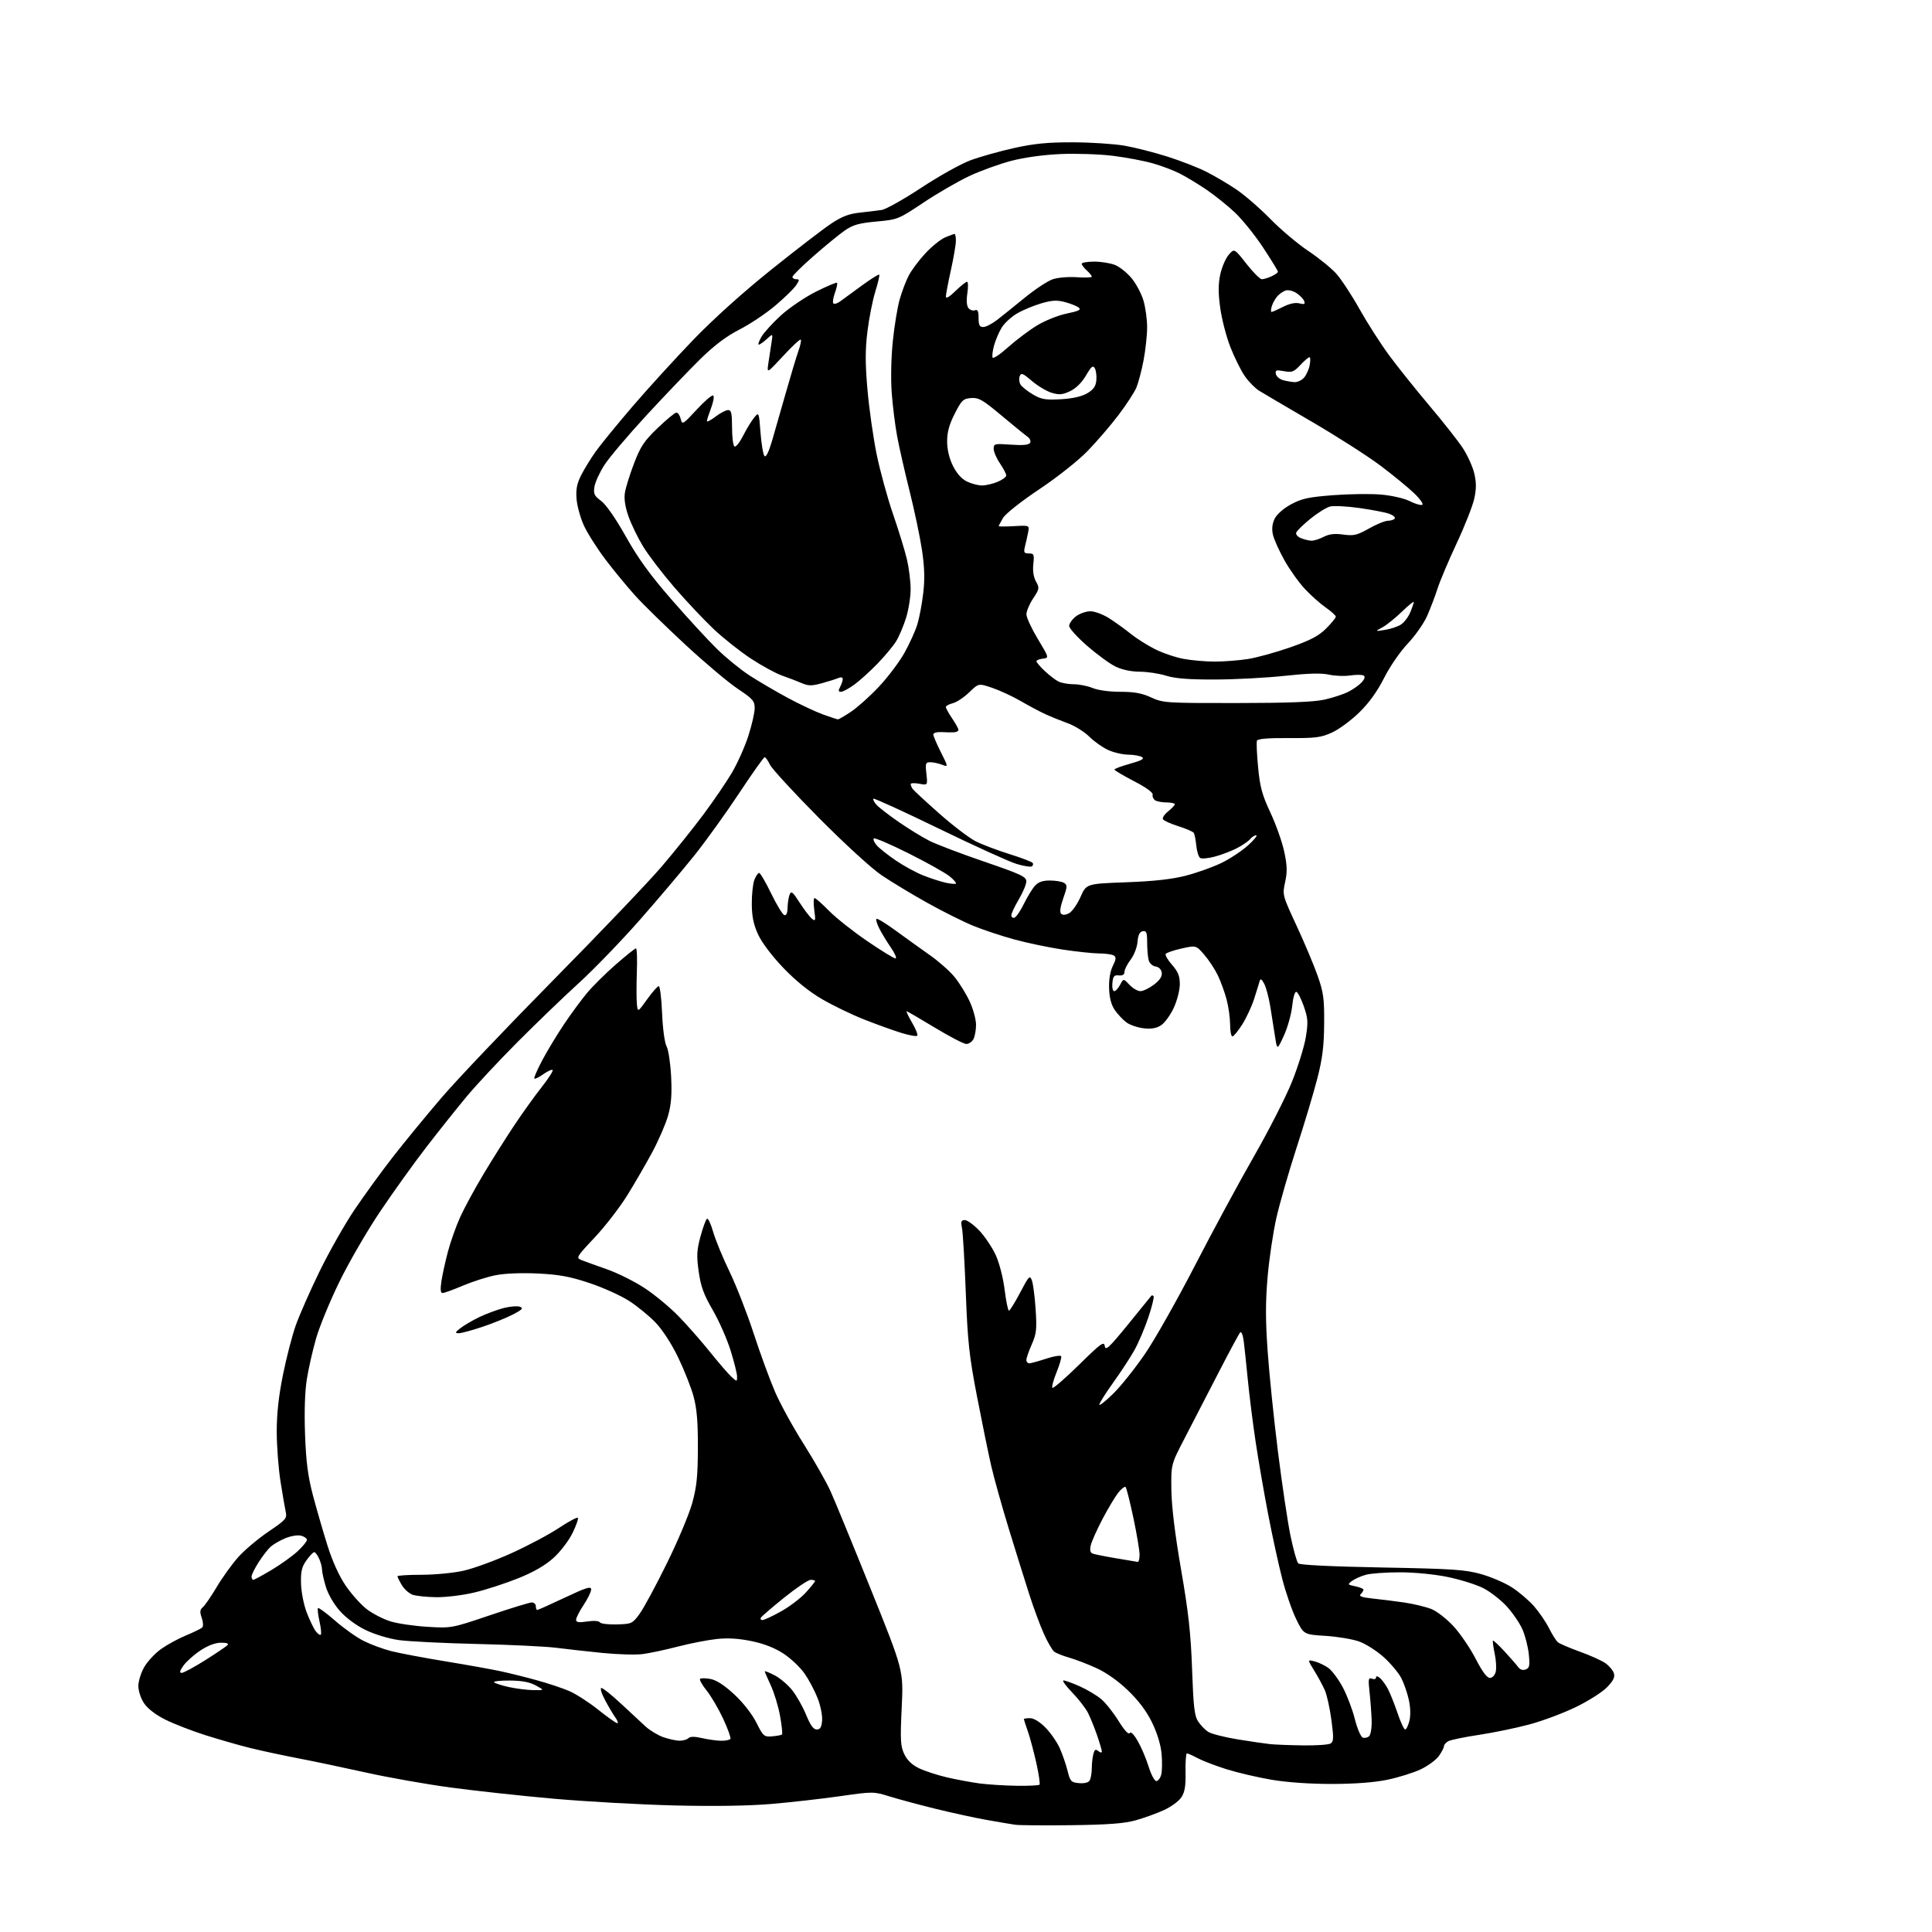 <?xml version="1.0" encoding="UTF-8" standalone="no"?>
<svg 
  version="1.1" 
  xmlns="http://www.w3.org/2000/svg" 
  xmlns:xlink="http://www.w3.org/1999/xlink" 
  xmlns:svg="http://www.w3.org/2000/svg"
  xmlns:rdf="http://www.w3.org/1999/02/22-rdf-syntax-ns#"
  xmlns:cc="http://creativecommons.org/ns#"
  xmlns:dc="http://purl.org/dc/elements/1.1/"
  viewBox="0 0 768 768"
  width="768"
  height="768"
>
<style>svg {background-color: white; }</style>"
<path stroke="none" fill="black" fill-rule="evenodd" d="M426.00,725.54C415.27,725.68 405.15,725.60 403.50,725.36C401.85,725.12 396.68,724.24 392.00,723.41C387.32,722.57 378.28,720.60 371.90,719.03C365.52,717.46 357.35,715.26 353.74,714.15C347.22,712.13 347.11,712.13 333.88,714.02C326.57,715.06 314.30,716.45 306.63,717.10C297.70,717.86 283.81,718.08 268.08,717.69C254.56,717.36 232.93,716.15 220.00,715.01C207.07,713.86 188.62,711.85 179.00,710.55C169.38,709.25 154.30,706.58 145.50,704.62C136.70,702.66 124.55,700.11 118.50,698.95C112.45,697.79 103.90,695.95 99.50,694.87C95.10,693.78 87.08,691.48 81.68,689.77C76.27,688.05 69.09,685.26 65.71,683.57C61.92,681.68 58.69,679.20 57.28,677.10C55.98,675.17 55.00,672.19 55.00,670.19C55.00,668.26 56.08,664.83 57.40,662.58C58.72,660.32 61.76,657.10 64.15,655.42C66.54,653.74 70.97,651.33 74.00,650.08C77.03,648.82 79.89,647.42 80.37,646.97C80.87,646.51 80.80,644.85 80.20,643.14C79.37,640.75 79.45,639.87 80.63,638.89C81.44,638.22 83.95,634.56 86.20,630.78C88.45,626.99 92.33,621.63 94.81,618.86C97.30,616.10 102.68,611.58 106.76,608.82C113.50,604.28 114.14,603.56 113.61,601.15C113.29,599.69 112.35,594.23 111.52,589.00C110.69,583.77 110.01,574.83 110.01,569.13C110.00,562.01 110.78,554.89 112.49,546.47C113.85,539.72 116.14,530.89 117.57,526.85C119.00,522.81 123.23,513.20 126.98,505.50C130.73,497.80 136.97,486.77 140.85,481.00C144.74,475.23 151.65,465.71 156.22,459.85C160.78,453.99 169.46,443.42 175.51,436.36C181.55,429.29 201.60,408.21 220.05,389.50C238.50,370.80 257.80,350.58 262.94,344.57C268.08,338.55 275.59,329.19 279.63,323.76C283.67,318.33 288.76,310.88 290.93,307.19C293.11,303.51 296.04,296.96 297.45,292.62C298.85,288.29 300.00,283.29 300.00,281.52C300.00,278.65 299.26,277.80 293.25,273.80C289.54,271.32 280.19,263.46 272.49,256.32C264.78,249.18 255.85,240.45 252.64,236.92C249.44,233.39 244.08,226.90 240.75,222.50C237.41,218.10 233.55,212.03 232.15,209.00C230.76,205.97 229.43,201.22 229.20,198.42C228.88,194.56 229.31,192.29 231.01,188.92C232.24,186.49 234.84,182.25 236.79,179.50C238.75,176.75 245.36,168.65 251.50,161.50C257.64,154.35 268.47,142.47 275.58,135.09C283.59,126.79 295.34,116.21 306.50,107.26C316.40,99.33 327.09,91.11 330.26,88.99C334.64,86.06 337.39,85.00 341.76,84.53C344.92,84.19 348.86,83.71 350.51,83.46C352.17,83.20 359.23,79.24 366.21,74.64C373.18,70.04 381.99,65.12 385.78,63.72C389.58,62.31 397.36,60.12 403.09,58.85C411.11,57.07 416.49,56.55 426.50,56.57C433.65,56.59 442.88,57.20 447.00,57.91C451.12,58.63 458.77,60.57 464.00,62.23C469.23,63.88 476.20,66.60 479.50,68.26C482.80,69.92 488.20,73.10 491.50,75.34C494.80,77.57 500.88,82.84 505.00,87.06C509.12,91.27 515.89,96.97 520.02,99.73C524.16,102.49 529.16,106.54 531.13,108.72C533.10,110.90 537.27,117.24 540.39,122.80C543.51,128.36 548.81,136.64 552.18,141.21C555.54,145.77 562.74,154.77 568.18,161.22C573.62,167.66 579.60,175.25 581.47,178.09C583.33,180.92 585.38,185.42 586.02,188.08C586.89,191.70 586.90,194.25 586.06,198.15C585.44,201.03 582.30,209.04 579.06,215.94C575.83,222.85 572.40,230.97 571.44,233.98C570.47,236.99 568.61,241.88 567.31,244.84C566.00,247.80 562.52,252.76 559.58,255.86C556.55,259.06 552.49,264.96 550.20,269.50C547.50,274.85 544.23,279.39 540.33,283.21C537.12,286.34 532.25,289.94 529.50,291.19C525.12,293.19 522.97,293.46 512.30,293.39C503.99,293.34 499.95,293.68 499.65,294.46C499.41,295.09 499.62,299.86 500.12,305.05C500.86,312.86 501.71,315.98 505.01,323.03C507.21,327.72 509.68,334.69 510.50,338.53C511.68,344.07 511.75,346.55 510.86,350.63C509.74,355.72 509.78,355.86 515.40,367.97C518.52,374.68 522.28,383.62 523.77,387.84C526.12,394.54 526.45,396.94 526.37,407.00C526.30,415.92 525.69,420.79 523.66,428.70C522.22,434.31 518.52,446.69 515.42,456.20C512.33,465.72 508.73,478.23 507.41,484.00C506.10,489.77 504.51,500.40 503.89,507.62C503.03,517.47 503.04,524.82 503.91,537.12C504.54,546.13 506.38,564.08 508.00,577.00C509.61,589.92 511.86,604.99 512.99,610.47C514.12,615.96 515.51,620.91 516.07,621.47C516.70,622.11 529.42,622.73 549.30,623.10C577.47,623.62 582.40,623.95 588.72,625.72C592.70,626.84 598.22,629.21 600.99,630.99C603.76,632.77 607.71,636.14 609.77,638.47C611.82,640.81 614.52,644.76 615.77,647.25C617.01,649.74 618.60,652.25 619.30,652.83C620.00,653.41 623.93,655.09 628.03,656.57C632.14,658.04 636.71,660.11 638.19,661.15C639.67,662.20 641.18,663.99 641.54,665.13C642.03,666.66 641.32,668.11 638.85,670.68C637.01,672.60 631.45,676.14 626.50,678.55C621.55,680.96 613.23,684.08 608.00,685.48C602.77,686.89 593.77,688.75 588.00,689.62C582.23,690.49 576.71,691.62 575.75,692.14C574.79,692.65 574.00,693.55 574.00,694.13C574.00,694.71 573.09,696.47 571.98,698.03C570.86,699.60 567.60,701.99 564.73,703.35C561.85,704.71 555.90,706.56 551.50,707.48C546.31,708.55 538.57,709.14 529.48,709.15C520.82,709.16 511.64,708.52 505.48,707.48C499.99,706.55 491.92,704.66 487.54,703.29C483.17,701.91 478.00,699.93 476.06,698.89C474.12,697.85 472.21,697.00 471.83,697.00C471.45,697.00 471.19,700.31 471.27,704.36C471.38,709.93 470.98,712.39 469.62,714.45C468.64,715.96 465.51,718.25 462.67,719.55C459.82,720.84 454.80,722.67 451.50,723.59C447.00,724.86 440.62,725.35 426.00,725.54zM404.08,709.87C408.80,709.94 412.91,709.75 413.21,709.45C413.52,709.15 412.94,705.21 411.93,700.70C410.92,696.19 409.40,690.53 408.55,688.12C407.70,685.72 407.00,683.58 407.00,683.37C407.00,683.17 408.10,683.00 409.45,683.00C410.96,683.00 413.32,684.44 415.59,686.75C417.62,688.81 420.17,692.48 421.26,694.91C422.34,697.33 423.74,701.38 424.37,703.91C425.41,708.13 425.77,708.53 428.90,708.82C430.94,709.02 432.62,708.62 433.13,707.82C433.59,707.10 433.98,704.92 434.00,703.00C434.01,701.08 434.30,698.48 434.64,697.23C435.12,695.43 435.53,695.20 436.62,696.10C437.39,696.74 438.00,696.81 438.00,696.28C438.00,695.75 437.15,692.84 436.11,689.82C435.07,686.80 433.45,682.79 432.50,680.91C431.56,679.04 428.71,675.36 426.18,672.75C423.65,670.14 422.11,668.00 422.76,668.00C423.41,668.00 426.32,669.05 429.22,670.34C432.12,671.63 435.96,673.92 437.74,675.42C439.52,676.92 442.63,680.84 444.65,684.12C446.93,687.80 448.61,689.63 449.05,688.92C449.50,688.19 450.71,689.39 452.29,692.13C453.68,694.53 455.61,699.09 456.59,702.25C457.57,705.41 458.95,708.00 459.66,708.00C460.38,708.00 461.25,706.83 461.61,705.41C461.97,703.99 462.03,700.26 461.74,697.12C461.42,693.58 459.99,688.89 457.96,684.72C455.77,680.23 452.62,676.03 448.39,671.97C444.47,668.20 439.70,664.83 435.79,663.07C432.33,661.50 427.48,659.64 425.00,658.93C422.52,658.23 419.86,657.17 419.08,656.57C418.30,655.98 416.45,652.80 414.97,649.50C413.48,646.20 410.90,639.23 409.22,634.00C407.54,628.77 403.89,617.08 401.10,608.00C398.32,598.92 395.14,587.56 394.03,582.74C392.92,577.92 390.39,565.54 388.40,555.24C385.27,539.02 384.67,533.47 383.92,514.00C383.45,501.62 382.77,490.04 382.42,488.25C381.88,485.57 382.08,485.00 383.54,485.00C384.51,485.00 387.10,486.89 389.30,489.19C391.49,491.50 394.42,495.87 395.81,498.90C397.26,502.07 398.77,507.93 399.36,512.71C399.93,517.27 400.70,521.00 401.07,521.00C401.45,521.00 403.45,517.76 405.53,513.81C409.02,507.17 409.38,506.80 410.20,509.00C410.68,510.31 411.35,515.48 411.68,520.49C412.20,528.42 412.00,530.21 410.14,534.42C408.96,537.08 408.00,539.87 408.00,540.63C408.00,541.38 408.56,541.97 409.25,541.93C409.94,541.90 412.98,541.05 416.00,540.06C419.02,539.06 421.66,538.66 421.85,539.17C422.04,539.68 421.19,542.56 419.97,545.58C418.74,548.60 418.02,551.35 418.35,551.69C418.69,552.03 423.44,547.91 428.90,542.55C437.69,533.91 438.87,533.06 439.17,535.11C439.45,537.07 440.89,535.72 448.43,526.47C453.34,520.43 457.50,515.31 457.68,515.08C457.86,514.85 458.25,514.92 458.56,515.23C458.87,515.54 457.94,519.32 456.50,523.64C455.06,527.96 452.55,533.85 450.94,536.73C449.33,539.61 445.53,545.41 442.50,549.63C439.48,553.85 437.00,557.78 437.00,558.37C437.00,558.95 439.50,556.97 442.56,553.97C445.61,550.96 451.31,543.82 455.21,538.11C459.11,532.39 468.01,516.64 474.99,503.11C481.97,489.57 492.52,470.05 498.43,459.73C504.35,449.40 511.16,436.04 513.57,430.04C515.99,424.03 518.46,416.05 519.08,412.31C520.05,406.35 519.95,404.82 518.30,400.07C517.27,397.08 515.94,394.48 515.35,394.28C514.73,394.08 514.04,396.36 513.67,399.88C513.33,403.16 511.84,408.46 510.37,411.67C507.69,417.50 507.69,417.50 506.84,412.00C506.38,408.98 505.52,403.57 504.94,400.00C504.35,396.43 503.26,392.38 502.51,391.00C501.51,389.17 501.03,388.90 500.73,390.00C500.50,390.82 499.53,393.98 498.56,397.00C497.60,400.02 495.45,404.64 493.80,407.25C492.14,409.86 490.39,412.00 489.90,412.00C489.40,412.00 488.99,409.86 488.99,407.25C488.98,404.64 488.35,400.14 487.58,397.26C486.81,394.37 485.23,390.05 484.07,387.65C482.91,385.25 480.50,381.59 478.71,379.52C475.45,375.76 475.45,375.76 469.68,377.05C466.51,377.76 463.67,378.73 463.38,379.20C463.08,379.67 464.23,381.64 465.92,383.56C468.32,386.30 469.00,388.00 468.99,391.28C468.98,393.62 467.91,397.81 466.57,400.67C465.25,403.52 462.99,406.61 461.56,407.55C459.72,408.76 457.69,409.11 454.60,408.76C452.20,408.49 449.11,407.42 447.72,406.39C446.34,405.35 444.28,403.14 443.14,401.49C441.74,399.45 441.01,396.67 440.88,392.89C440.77,389.36 441.31,386.08 442.36,383.97C443.68,381.34 443.76,380.47 442.76,379.83C442.07,379.39 439.48,379.02 437.00,379.01C434.52,379.00 428.00,378.31 422.50,377.48C417.00,376.65 408.37,374.85 403.33,373.48C398.29,372.11 390.93,369.67 386.98,368.06C383.03,366.45 374.78,362.33 368.65,358.91C362.52,355.49 354.35,350.56 350.50,347.96C346.49,345.26 335.81,335.49 325.50,325.10C315.60,315.12 306.86,305.62 306.07,303.98C305.28,302.34 304.33,301.00 303.96,301.00C303.59,301.00 299.06,307.39 293.89,315.20C288.73,323.01 280.75,334.10 276.17,339.86C271.58,345.62 261.77,357.22 254.36,365.65C246.94,374.07 236.07,385.34 230.19,390.69C224.31,396.04 213.42,406.51 205.99,413.96C198.56,421.41 189.30,431.32 185.41,436.00C181.52,440.68 174.35,449.68 169.47,456.00C164.59,462.32 156.36,473.80 151.18,481.50C145.99,489.20 138.68,501.80 134.93,509.50C131.17,517.20 127.00,527.33 125.66,532.00C124.32,536.67 122.66,543.96 121.98,548.19C121.20,553.08 120.93,561.10 121.26,570.19C121.67,581.22 122.39,586.79 124.42,594.50C125.88,600.00 128.47,608.96 130.19,614.42C132.18,620.72 134.84,626.56 137.48,630.42C139.77,633.76 143.54,637.95 145.86,639.72C148.19,641.50 152.43,643.66 155.29,644.54C158.16,645.42 164.78,646.38 170.00,646.69C179.43,647.25 179.61,647.22 194.64,642.13C202.97,639.31 210.50,637.00 211.39,637.00C212.28,637.00 213.00,637.67 213.00,638.50C213.00,639.33 213.25,640.00 213.55,640.00C213.85,640.00 218.80,637.78 224.55,635.07C233.04,631.06 235.00,630.45 235.00,631.82C234.99,632.74 233.65,635.52 232.00,638.00C230.35,640.48 229.01,643.11 229.00,643.86C229.00,644.91 230.03,645.07 233.41,644.57C236.02,644.17 238.08,644.31 238.44,644.90C238.78,645.45 241.81,645.83 245.18,645.73C251.10,645.57 251.40,645.43 254.25,641.53C255.87,639.31 260.74,630.30 265.07,621.50C269.41,612.70 273.95,601.90 275.17,597.50C276.95,591.05 277.39,586.79 277.42,575.50C277.45,565.05 277.00,559.85 275.67,555.00C274.69,551.42 271.92,544.45 269.53,539.50C266.93,534.13 263.32,528.57 260.58,525.72C258.05,523.09 253.32,519.22 250.07,517.13C246.82,515.03 239.74,511.83 234.33,510.03C226.55,507.44 222.27,506.65 213.80,506.24C207.34,505.93 200.69,506.19 197.02,506.92C193.68,507.57 187.84,509.44 184.03,511.06C180.22,512.67 176.58,514.00 175.94,514.00C175.12,514.00 174.98,512.63 175.46,509.39C175.84,506.86 177.00,501.57 178.03,497.64C179.06,493.71 181.26,487.50 182.92,483.83C184.59,480.16 188.73,472.51 192.14,466.83C195.54,461.15 201.02,452.45 204.32,447.50C207.61,442.55 212.55,435.67 215.28,432.21C218.01,428.74 219.99,425.66 219.68,425.35C219.37,425.04 217.71,425.78 216.00,427.00C214.29,428.22 212.67,429.01 212.41,428.75C212.15,428.49 213.56,425.22 215.55,421.48C217.53,417.74 221.45,411.27 224.25,407.09C227.06,402.92 231.18,397.32 233.41,394.66C235.64,392.00 240.75,386.94 244.78,383.41C248.81,379.89 252.42,377.00 252.80,377.00C253.19,377.00 253.35,381.16 253.16,386.25C252.98,391.34 252.98,397.07 253.16,398.98C253.50,402.47 253.50,402.47 257.25,397.23C259.31,394.35 261.39,392.00 261.87,392.00C262.35,392.00 262.95,396.84 263.19,402.75C263.45,408.99 264.21,414.55 264.99,415.99C265.72,417.36 266.53,422.79 266.79,428.06C267.13,435.20 266.82,439.14 265.55,443.56C264.61,446.83 261.82,453.28 259.34,457.90C256.86,462.52 252.38,470.26 249.39,475.10C246.39,479.93 240.54,487.51 236.39,491.93C229.07,499.70 228.90,499.99 231.16,500.91C232.45,501.42 236.99,503.07 241.25,504.56C245.51,506.05 252.26,509.41 256.25,512.04C260.24,514.66 266.28,519.66 269.68,523.15C273.08,526.64 278.76,533.10 282.30,537.50C285.83,541.90 289.69,546.36 290.86,547.40C292.97,549.29 293.00,549.28 293.00,547.21C293.00,546.05 291.83,541.37 290.41,536.80C288.98,532.24 285.79,525.01 283.31,520.74C279.74,514.59 278.58,511.42 277.75,505.50C276.86,499.19 276.97,497.00 278.46,491.50C279.43,487.91 280.59,484.75 281.04,484.48C281.49,484.20 282.60,486.57 283.51,489.74C284.42,492.91 287.34,500.00 290.00,505.50C292.66,511.00 296.97,522.02 299.57,530.00C302.17,537.98 306.00,548.43 308.07,553.23C310.14,558.04 315.28,567.40 319.49,574.04C323.69,580.69 328.50,589.13 330.16,592.81C331.82,596.49 339.02,614.01 346.16,631.75C359.15,664.00 359.15,664.00 358.44,678.82C357.83,691.74 357.96,694.11 359.46,697.28C360.62,699.73 362.54,701.57 365.34,702.92C367.63,704.02 372.65,705.65 376.50,706.55C380.35,707.44 386.20,708.52 389.50,708.96C392.80,709.39 399.36,709.80 404.08,709.87zM518.00,693.82C523.23,693.90 528.15,693.56 528.94,693.06C530.16,692.29 530.21,690.84 529.25,683.68C528.63,679.03 527.45,673.71 526.63,671.86C525.81,670.01 523.92,666.52 522.43,664.11C519.71,659.71 519.71,659.71 522.55,660.42C524.10,660.81 526.57,661.98 528.02,663.02C529.48,664.05 532.06,667.51 533.76,670.70C535.46,673.89 537.63,679.58 538.57,683.34C539.51,687.10 540.93,690.42 541.71,690.72C542.49,691.02 543.65,690.75 544.28,690.12C544.92,689.48 545.35,686.61 545.25,683.73C545.14,680.85 544.77,675.84 544.41,672.60C543.85,667.42 543.97,666.77 545.38,667.32C546.27,667.66 547.00,667.45 547.00,666.85C547.00,666.15 547.56,666.22 548.57,667.05C549.43,667.77 550.85,669.74 551.74,671.43C552.62,673.12 554.34,677.42 555.55,681.00C556.76,684.58 558.12,687.50 558.56,687.50C559.01,687.50 559.77,685.99 560.24,684.14C560.78,682.07 560.71,678.87 560.06,675.85C559.48,673.15 558.13,669.21 557.05,667.10C555.98,665.00 552.82,661.23 550.04,658.73C547.26,656.23 542.85,653.43 540.24,652.51C537.63,651.58 531.62,650.58 526.88,650.28C518.25,649.74 518.25,649.74 515.25,643.62C513.60,640.25 511.09,633.00 509.68,627.50C508.26,622.00 505.76,610.52 504.12,602.00C502.48,593.48 500.22,580.42 499.11,573.00C498.00,565.58 496.62,554.55 496.03,548.50C495.44,542.45 494.71,535.53 494.40,533.13C494.09,530.73 493.47,529.15 493.01,529.63C492.56,530.11 488.59,537.48 484.20,546.00C479.81,554.52 473.81,566.15 470.86,571.83C465.50,582.15 465.50,582.15 465.64,592.33C465.74,598.96 467.08,609.97 469.51,624.00C472.44,640.93 473.37,649.34 473.87,663.54C474.39,678.37 474.81,682.07 476.26,684.28C477.23,685.76 479.03,687.63 480.26,688.43C481.49,689.23 486.77,690.58 492.00,691.43C497.23,692.28 503.07,693.13 505.00,693.33C506.93,693.52 512.77,693.75 518.00,693.82zM270.05,691.96C271.45,691.98 273.07,691.53 273.64,690.96C274.36,690.24 276.06,690.24 279.09,690.93C281.52,691.49 284.94,691.96 286.69,691.98C288.45,691.99 290.09,691.66 290.35,691.24C290.61,690.81 289.33,687.23 287.50,683.28C285.66,679.33 282.70,674.27 280.92,672.05C279.13,669.82 277.95,667.72 278.29,667.38C278.63,667.04 280.50,667.06 282.44,667.42C284.78,667.86 287.99,669.94 291.87,673.54C295.40,676.81 298.93,681.31 300.66,684.75C303.40,690.21 303.72,690.49 306.97,690.22C308.85,690.07 310.60,689.73 310.86,689.47C311.11,689.22 310.77,685.93 310.10,682.17C309.43,678.41 307.78,672.96 306.44,670.06C305.10,667.17 304.00,664.61 304.00,664.38C304.00,664.15 305.75,664.85 307.89,665.94C310.02,667.03 313.20,669.72 314.94,671.92C316.68,674.12 319.17,678.53 320.46,681.71C322.13,685.81 323.35,687.50 324.66,687.50C326.05,687.50 326.57,686.62 326.80,683.92C326.97,681.94 326.16,677.95 325.02,675.05C323.88,672.15 321.57,667.78 319.89,665.35C318.22,662.91 314.49,659.36 311.62,657.45C308.14,655.14 303.89,653.45 298.94,652.41C293.86,651.34 289.44,651.06 285.00,651.52C281.43,651.90 274.45,653.25 269.50,654.53C264.54,655.82 258.24,657.16 255.50,657.52C252.75,657.88 245.55,657.68 239.50,657.07C233.45,656.46 225.12,655.54 221.00,655.01C216.88,654.49 202.70,653.81 189.50,653.50C176.30,653.19 162.35,652.50 158.50,651.95C154.53,651.39 148.82,649.66 145.30,647.94C141.56,646.12 137.50,643.10 135.05,640.32C132.67,637.62 130.37,633.62 129.50,630.67C128.67,627.90 128.00,624.84 128.00,623.87C128.00,622.89 127.48,620.95 126.84,619.55C126.20,618.15 125.33,617.00 124.91,617.00C124.48,617.00 123.09,618.46 121.82,620.25C119.95,622.87 119.53,624.66 119.66,629.50C119.75,632.84 120.75,637.94 121.93,641.00C123.09,644.02 124.70,647.37 125.51,648.43C126.32,649.49 127.22,650.11 127.52,649.81C127.82,649.51 127.59,647.12 127.00,644.50C126.41,641.88 126.15,639.51 126.42,639.24C126.69,638.97 129.74,641.23 133.21,644.25C136.67,647.28 141.78,650.90 144.57,652.30C147.36,653.70 152.31,655.53 155.57,656.36C158.83,657.18 168.55,659.02 177.17,660.43C185.79,661.84 195.69,663.62 199.17,664.38C202.65,665.13 209.08,666.73 213.45,667.94C217.83,669.14 223.58,671.06 226.25,672.20C228.91,673.35 234.11,676.69 237.80,679.64C241.48,682.58 244.89,684.99 245.37,684.99C245.85,685.00 245.51,683.99 244.62,682.75C243.73,681.51 241.87,678.36 240.48,675.75C239.10,673.14 238.46,671.00 239.07,671.00C239.68,671.00 243.17,673.80 246.84,677.22C250.50,680.65 254.91,684.73 256.62,686.30C258.34,687.87 261.49,689.77 263.62,690.53C265.76,691.29 268.65,691.93 270.05,691.96zM212.00,671.85C216.50,671.92 216.50,671.92 213.00,670.00C210.54,668.65 207.45,668.07 202.58,668.04C198.78,668.02 196.00,668.34 196.40,668.75C196.81,669.16 199.47,670.01 202.32,670.64C205.17,671.26 209.53,671.81 212.00,671.85zM592.23,667.00C593.23,667.00 594.22,665.97 594.57,664.56C594.91,663.22 594.73,659.96 594.16,657.32C593.60,654.68 593.29,652.37 593.48,652.19C593.67,652.00 595.74,653.94 598.10,656.49C600.45,659.04 602.90,661.85 603.54,662.73C604.27,663.73 605.38,664.07 606.49,663.64C608.00,663.06 608.19,662.13 607.72,657.55C607.41,654.58 606.26,650.12 605.17,647.65C604.07,645.17 601.24,641.05 598.88,638.48C596.51,635.92 592.33,632.68 589.59,631.29C586.84,629.90 580.52,627.92 575.55,626.89C570.27,625.80 562.34,625.02 556.50,625.02C551.00,625.01 544.90,625.45 542.95,626.00C541.00,626.54 538.53,627.64 537.45,628.44C535.59,629.84 535.64,629.93 538.75,630.58C540.54,630.95 542.00,631.55 542.00,631.92C542.00,632.30 541.50,633.10 540.89,633.71C540.07,634.53 541.33,634.99 545.64,635.44C548.86,635.77 554.54,636.49 558.26,637.03C561.97,637.58 566.81,638.74 569.00,639.62C571.21,640.50 575.17,643.60 577.87,646.55C580.55,649.48 584.49,655.28 586.62,659.43C589.19,664.43 591.09,666.99 592.23,667.00zM72.22,665.00C72.97,665.00 77.13,662.76 81.48,660.02C85.82,657.27 89.83,654.57 90.38,654.02C91.07,653.33 90.26,653.00 87.87,653.00C85.60,653.00 82.68,654.10 79.67,656.09C77.11,657.79 74.07,660.49 72.93,662.09C71.44,664.19 71.24,665.00 72.22,665.00zM303.09,644.00C303.76,644.00 307.10,642.44 310.51,640.53C313.92,638.63 318.35,635.25 320.35,633.03C322.36,630.81 324.00,628.77 324.00,628.50C324.00,628.22 323.21,628.00 322.25,628.01C321.29,628.02 316.59,631.17 311.80,635.02C307.02,638.87 302.83,642.47 302.49,643.01C302.16,643.56 302.43,644.00 303.09,644.00zM173.50,634.91C169.65,634.87 165.36,634.42 163.96,633.91C162.56,633.39 160.65,631.67 159.71,630.08C158.77,628.49 158.00,626.92 158.00,626.60C158.00,626.27 162.30,626.00 167.55,626.00C172.81,626.00 180.34,625.27 184.30,624.38C188.26,623.49 196.81,620.36 203.30,617.42C209.79,614.49 218.25,609.99 222.10,607.43C225.96,604.87 229.37,603.04 229.69,603.35C230.01,603.67 229.06,606.40 227.58,609.42C226.07,612.50 222.74,616.85 219.97,619.34C216.63,622.34 212.07,624.96 205.90,627.43C200.89,629.44 193.12,631.96 188.64,633.03C184.16,634.11 177.35,634.95 173.50,634.91zM100.69,628.00C101.07,628.00 104.33,626.24 107.94,624.08C111.55,621.93 116.19,618.60 118.25,616.70C120.31,614.79 122.00,612.74 122.00,612.13C122.00,611.53 120.94,610.77 119.64,610.45C118.35,610.12 115.55,610.58 113.43,611.47C111.31,612.35 108.70,613.85 107.64,614.79C106.57,615.73 104.42,618.50 102.85,620.95C101.28,623.39 100.00,625.98 100.00,626.70C100.00,627.41 100.31,628.00 100.69,628.00zM452.25,620.88C452.66,620.95 453.00,619.65 453.00,618.00C453.00,616.36 451.89,609.77 450.54,603.37C449.18,596.97 447.79,591.46 447.45,591.12C447.10,590.78 445.80,591.77 444.56,593.32C443.32,594.88 440.49,599.60 438.27,603.82C436.06,608.05 433.95,612.75 433.60,614.27C433.15,616.18 433.38,617.21 434.33,617.57C435.08,617.86 439.26,618.70 443.60,619.43C447.95,620.16 451.84,620.81 452.25,620.88zM182.32,529.98C180.78,529.96 180.88,529.65 183.00,527.98C184.38,526.89 187.77,524.90 190.55,523.56C193.33,522.22 197.71,520.60 200.28,519.95C202.86,519.30 205.76,519.09 206.73,519.47C208.15,520.03 207.56,520.65 203.82,522.57C201.25,523.89 195.77,526.10 191.64,527.48C187.52,528.87 183.33,529.99 182.32,529.98zM384.13,415.00C383.14,415.00 377.51,412.07 371.61,408.50C365.72,404.93 360.67,402.00 360.41,402.00C360.14,402.00 361.11,404.05 362.58,406.55C364.04,409.05 364.96,411.38 364.61,411.72C364.26,412.07 361.39,411.56 358.24,410.58C355.08,409.61 348.45,407.21 343.50,405.26C338.55,403.31 330.97,399.64 326.65,397.11C321.55,394.12 316.16,389.75 311.30,384.66C306.83,379.98 302.82,374.65 301.35,371.45C299.53,367.48 298.88,364.32 298.85,359.29C298.83,355.56 299.29,351.26 299.88,349.75C300.47,348.24 301.32,347.00 301.77,347.00C302.22,347.00 304.37,350.68 306.55,355.17C308.73,359.66 311.07,363.52 311.75,363.75C312.57,364.02 313.02,363.03 313.07,360.83C313.11,359.00 313.47,356.65 313.88,355.62C314.51,354.02 315.11,354.50 317.86,358.79C319.65,361.57 321.83,364.44 322.72,365.17C324.17,366.37 324.27,366.04 323.68,361.75C323.33,359.14 323.38,357.00 323.81,357.00C324.23,357.00 326.81,359.28 329.54,362.06C332.27,364.84 339.08,370.24 344.68,374.06C350.27,377.88 355.36,381.00 355.97,381.00C356.59,381.00 355.79,379.09 354.19,376.75C352.59,374.41 350.51,371.00 349.57,369.16C348.62,367.32 348.10,365.57 348.40,365.27C348.70,364.96 352.22,367.12 356.22,370.05C360.23,372.98 366.31,377.35 369.74,379.76C373.17,382.17 377.54,386.04 379.44,388.36C381.34,390.68 384.04,395.04 385.44,398.04C386.84,401.04 387.98,405.22 387.99,407.32C388.00,409.41 387.53,412.00 386.96,413.07C386.40,414.13 385.12,415.00 384.13,415.00zM442.90,394.00C443.47,394.00 444.53,392.86 445.26,391.47C446.59,388.93 446.59,388.93 448.97,391.47C450.28,392.86 452.24,394.00 453.33,394.00C454.42,394.00 456.84,392.83 458.71,391.41C461.06,389.62 462.02,388.14 461.81,386.66C461.62,385.34 460.66,384.38 459.35,384.19C458.14,384.02 456.95,382.93 456.62,381.69C456.29,380.49 456.02,377.33 456.01,374.68C456.00,370.63 455.72,369.91 454.25,370.18C453.01,370.42 452.41,371.66 452.18,374.42C452.00,376.59 450.79,379.72 449.43,381.50C448.09,383.26 447.00,385.43 447.00,386.33C447.00,387.44 446.27,387.90 444.75,387.74C442.88,387.54 442.45,388.05 442.19,390.75C442.01,392.54 442.34,394.00 442.90,394.00zM403.25,364.79C403.94,364.59 405.64,362.11 407.02,359.29C408.41,356.47 410.39,353.22 411.43,352.08C412.76,350.61 414.51,350.00 417.40,350.02C419.66,350.02 422.17,350.46 423.00,350.98C424.32,351.81 424.28,352.54 422.67,357.08C421.48,360.43 421.18,362.58 421.81,363.21C422.44,363.84 423.56,363.77 424.99,363.01C426.20,362.36 428.23,359.46 429.51,356.57C431.84,351.30 431.84,351.30 447.67,350.72C458.82,350.30 465.87,349.52 471.50,348.06C475.90,346.92 482.25,344.64 485.62,343.00C488.99,341.35 493.71,338.22 496.12,336.04C498.53,333.86 499.99,332.06 499.37,332.04C498.75,332.02 497.66,332.71 496.94,333.57C496.22,334.44 493.80,336.08 491.57,337.23C489.33,338.37 485.41,339.86 482.86,340.53C480.31,341.21 477.72,341.44 477.10,341.06C476.48,340.68 475.78,338.49 475.55,336.20C475.32,333.91 474.88,331.62 474.57,331.11C474.25,330.60 471.51,329.40 468.47,328.45C465.42,327.49 462.65,326.25 462.31,325.69C461.96,325.13 462.87,323.71 464.34,322.55C465.80,321.38 467.00,320.10 467.00,319.71C467.00,319.32 465.54,318.99 463.75,318.98C461.96,318.98 459.91,318.60 459.20,318.14C458.48,317.69 458.03,316.69 458.20,315.91C458.39,315.04 455.59,313.01 450.75,310.51C446.49,308.30 443.00,306.24 443.00,305.91C443.00,305.59 445.79,304.55 449.21,303.60C453.77,302.33 455.03,301.63 453.96,300.95C453.16,300.45 450.70,300.01 448.50,299.99C446.30,299.97 442.70,299.14 440.50,298.13C438.30,297.13 434.93,294.74 433.00,292.82C431.07,290.91 427.25,288.52 424.50,287.52C421.75,286.52 417.70,284.88 415.50,283.87C413.30,282.86 408.91,280.52 405.73,278.67C402.56,276.83 397.50,274.48 394.49,273.45C389.01,271.59 389.01,271.59 385.25,275.23C383.19,277.23 380.26,279.17 378.75,279.54C377.24,279.91 376.00,280.60 376.00,281.06C376.00,281.53 377.12,283.57 378.50,285.60C379.88,287.62 381.00,289.67 381.00,290.14C381.00,290.61 380.21,291.05 379.25,291.10C378.29,291.16 376.04,291.12 374.25,291.02C372.44,290.93 371.00,291.34 371.00,291.95C371.00,292.56 372.35,295.73 374.00,299.00C377.00,304.95 377.00,304.95 374.44,303.98C373.03,303.44 370.94,303.00 369.80,303.00C367.94,303.00 367.79,303.45 368.26,307.59C368.77,312.18 368.77,312.18 365.39,311.54C363.52,311.20 362.01,311.27 362.02,311.70C362.02,312.14 362.36,312.99 362.77,313.58C363.17,314.17 367.92,318.57 373.32,323.35C378.71,328.12 385.24,333.10 387.82,334.41C390.39,335.71 396.45,338.01 401.27,339.51C406.09,341.02 410.26,342.61 410.53,343.05C410.81,343.50 410.63,344.11 410.14,344.41C409.65,344.72 406.94,344.28 404.13,343.44C401.31,342.61 387.46,336.31 373.34,329.45C359.23,322.59 347.46,317.21 347.18,317.49C346.91,317.76 347.48,318.87 348.45,319.95C349.43,321.02 353.44,324.12 357.36,326.82C361.29,329.53 366.75,332.88 369.51,334.26C372.26,335.65 382.05,339.37 391.26,342.52C405.88,347.53 408.00,348.52 407.98,350.38C407.97,351.54 406.63,354.75 405.00,357.50C403.37,360.25 402.03,363.10 402.02,363.83C402.01,364.57 402.56,365.00 403.25,364.79zM380.00,351.25C380.27,351.01 379.15,349.71 377.50,348.36C375.85,347.01 368.55,342.92 361.27,339.27C353.99,335.62 347.73,332.93 347.36,333.31C346.98,333.68 347.54,334.95 348.59,336.12C349.64,337.29 353.05,339.98 356.17,342.10C359.29,344.23 364.20,346.90 367.08,348.03C369.97,349.17 373.94,350.45 375.91,350.89C377.89,351.32 379.73,351.48 380.00,351.25zM333.08,285.96C333.40,285.98 335.72,284.63 338.24,282.96C340.76,281.29 345.75,276.83 349.32,273.04C352.89,269.26 357.48,263.18 359.52,259.54C361.56,255.89 363.87,250.79 364.66,248.20C365.45,245.62 366.51,240.02 367.00,235.77C367.66,230.15 367.52,225.48 366.50,218.64C365.72,213.46 363.52,202.99 361.61,195.36C359.70,187.74 357.46,177.90 356.64,173.50C355.82,169.10 354.84,161.22 354.46,156.00C354.06,150.49 354.25,141.88 354.92,135.50C355.55,129.45 356.77,122.04 357.63,119.03C358.48,116.02 360.08,111.80 361.18,109.64C362.29,107.48 365.28,103.47 367.84,100.71C370.40,97.96 373.95,95.10 375.72,94.36C377.49,93.61 379.18,93.00 379.47,93.00C379.76,93.00 379.99,94.24 379.98,95.75C379.97,97.26 379.07,102.53 377.98,107.45C376.89,112.37 376.00,117.08 376.00,117.90C376.00,118.85 377.39,118.05 379.79,115.70C381.88,113.67 383.95,112.00 384.41,112.00C384.86,112.00 384.92,114.05 384.54,116.56C384.10,119.49 384.27,121.62 385.00,122.50C385.63,123.26 386.79,123.63 387.57,123.33C388.65,122.92 389.00,123.68 389.00,126.39C389.00,129.24 389.39,130.00 390.85,130.00C391.87,130.00 394.30,128.76 396.26,127.25C398.22,125.74 403.21,121.73 407.35,118.35C411.50,114.96 416.54,111.65 418.55,110.98C420.56,110.32 424.86,109.97 428.11,110.20C431.35,110.44 434.00,110.33 434.00,109.97C434.00,109.61 433.10,108.50 432.00,107.50C430.90,106.50 430.00,105.31 430.00,104.85C430.00,104.38 432.26,104.00 435.03,104.00C437.80,104.00 441.55,104.62 443.36,105.38C445.17,106.13 448.09,108.49 449.85,110.63C451.62,112.76 453.72,116.72 454.53,119.43C455.34,122.14 456.00,126.94 456.00,130.09C456.00,133.25 455.36,139.17 454.58,143.26C453.80,147.35 452.51,152.22 451.72,154.10C450.93,155.97 447.73,160.88 444.61,165.00C441.49,169.12 435.96,175.55 432.33,179.28C428.59,183.14 420.27,189.72 413.10,194.51C405.93,199.30 399.71,204.22 398.73,205.88C397.78,207.49 397.00,208.96 397.00,209.15C397.00,209.34 399.75,209.34 403.13,209.15C409.25,208.81 409.25,208.81 408.69,211.65C408.38,213.22 407.82,215.74 407.44,217.25C406.86,219.63 407.07,220.00 408.99,220.00C411.01,220.00 411.17,220.39 410.76,224.25C410.47,226.97 410.86,229.47 411.83,231.18C413.26,233.71 413.19,234.11 410.68,237.91C409.20,240.14 408.01,242.98 408.02,244.23C408.03,245.48 410.07,249.88 412.55,254.00C417.07,261.50 417.07,261.50 414.54,261.82C413.14,261.99 412.00,262.46 412.00,262.87C412.00,263.28 413.46,264.99 415.25,266.68C417.04,268.38 419.48,270.26 420.68,270.88C421.89,271.50 424.64,272.00 426.81,272.00C428.98,272.00 432.37,272.68 434.35,273.50C436.44,274.38 441.02,275.00 445.34,275.00C450.91,275.00 453.96,275.56 457.62,277.25C462.33,279.42 463.51,279.50 491.50,279.47C512.01,279.46 522.26,279.06 526.50,278.11C529.80,277.37 534.08,275.97 536.00,274.99C537.92,274.01 540.32,272.31 541.32,271.21C542.50,269.90 542.76,268.97 542.06,268.54C541.47,268.18 539.08,268.16 536.75,268.51C534.41,268.85 530.59,268.70 528.25,268.18C525.29,267.50 519.99,267.65 510.75,268.65C503.46,269.44 490.98,270.10 483.00,270.12C472.54,270.15 467.11,269.72 463.50,268.59C460.75,267.73 456.05,267.02 453.07,267.01C449.68,267.00 446.06,266.24 443.47,264.99C441.19,263.88 436.10,260.17 432.16,256.74C428.23,253.31 425.01,249.75 425.01,248.82C425.00,247.90 426.19,246.21 427.63,245.07C429.08,243.93 431.70,243.00 433.44,243.00C435.22,243.00 438.55,244.25 441.05,245.86C443.50,247.44 447.30,250.18 449.50,251.96C451.70,253.75 456.00,256.47 459.05,258.01C462.10,259.56 467.24,261.31 470.48,261.91C473.72,262.51 479.32,263.00 482.93,262.99C486.55,262.99 492.43,262.53 496.00,261.98C499.57,261.43 507.19,259.33 512.92,257.32C520.98,254.49 524.20,252.80 527.17,249.83C529.28,247.72 531.00,245.61 531.00,245.14C531.00,244.66 529.21,243.03 527.03,241.52C524.84,240.00 521.10,236.68 518.71,234.12C516.32,231.56 512.65,226.42 510.56,222.68C508.47,218.94 506.42,214.38 506.01,212.54C505.50,210.29 505.72,208.21 506.69,206.22C507.55,204.45 510.17,202.14 513.17,200.50C517.40,198.20 520.10,197.61 529.86,196.85C536.26,196.36 544.88,196.24 549.00,196.60C553.21,196.97 558.18,198.10 560.32,199.18C562.43,200.25 564.68,200.93 565.32,200.69C565.99,200.46 564.61,198.45 562.14,196.07C559.75,193.77 553.67,188.79 548.64,185.02C543.61,181.25 531.40,173.44 521.50,167.66C511.60,161.89 502.17,156.34 500.54,155.33C498.92,154.32 496.34,151.70 494.82,149.50C493.29,147.30 490.72,142.12 489.10,137.99C487.49,133.86 485.66,126.85 485.06,122.41C484.24,116.48 484.25,112.94 485.07,109.11C485.69,106.24 487.19,102.73 488.42,101.30C490.64,98.71 490.64,98.71 495.47,104.86C498.12,108.24 500.88,111.00 501.60,111.00C502.32,111.00 504.05,110.48 505.45,109.84C506.85,109.20 508.00,108.38 508.00,108.02C508.00,107.65 505.35,103.33 502.12,98.43C498.88,93.52 493.82,87.23 490.87,84.45C487.91,81.67 482.80,77.57 479.50,75.34C476.20,73.11 471.49,70.26 469.03,69.01C466.57,67.75 461.73,65.92 458.29,64.94C454.84,63.95 447.74,62.61 442.50,61.95C437.26,61.29 427.92,60.97 421.74,61.23C414.82,61.53 407.23,62.57 402.00,63.94C397.32,65.16 389.84,67.87 385.37,69.96C380.90,72.05 372.69,76.80 367.12,80.52C357.16,87.17 356.86,87.29 348.41,88.06C341.45,88.70 339.08,89.37 335.85,91.60C333.66,93.12 328.07,97.69 323.43,101.76C318.80,105.82 315.00,109.57 315.00,110.08C315.00,110.58 315.69,111.00 316.52,111.00C317.88,111.00 317.87,111.27 316.48,113.39C315.62,114.70 311.90,118.34 308.21,121.46C304.52,124.59 298.12,128.87 294.00,130.97C288.82,133.61 284.02,137.22 278.47,142.65C274.06,146.97 264.43,157.03 257.07,165.00C249.72,172.97 242.16,181.89 240.28,184.82C238.39,187.74 236.61,191.63 236.31,193.45C235.85,196.33 236.21,197.09 238.97,199.13C240.91,200.57 244.76,206.12 248.79,213.29C253.67,221.99 258.44,228.57 266.92,238.30C273.24,245.56 281.36,254.39 284.96,257.92C288.56,261.45 294.43,266.23 298.00,268.54C301.57,270.85 308.40,274.85 313.16,277.42C317.93,279.99 324.23,282.95 327.16,284.01C330.10,285.06 332.76,285.94 333.08,285.96zM334.31,275.00C333.26,275.00 333.17,274.55 333.96,273.07C334.53,272.00 335.00,270.60 335.00,269.96C335.00,269.22 334.35,269.07 333.25,269.53C332.29,269.94 329.34,270.87 326.70,271.60C322.68,272.70 321.37,272.69 318.70,271.55C316.94,270.79 313.45,269.46 310.94,268.58C308.43,267.70 302.85,264.67 298.55,261.84C294.24,259.01 287.57,253.73 283.72,250.10C279.88,246.47 272.83,238.99 268.07,233.48C263.32,227.97 257.72,220.65 255.63,217.21C253.55,213.78 250.93,208.40 249.83,205.25C248.50,201.47 248.02,198.29 248.41,195.86C248.73,193.84 250.36,188.60 252.04,184.21C254.62,177.46 256.06,175.29 261.46,170.12C264.96,166.75 268.31,164.00 268.89,164.00C269.48,164.00 270.25,165.13 270.59,166.51C271.20,168.95 271.42,168.82 277.01,162.76C280.19,159.32 283.13,156.83 283.54,157.23C283.95,157.63 283.55,159.89 282.64,162.26C281.74,164.63 281.00,166.94 281.00,167.40C281.00,167.86 282.54,167.06 284.43,165.62C286.32,164.18 288.57,163.00 289.43,163.00C290.71,163.00 291.00,164.31 291.00,169.94C291.00,173.76 291.43,177.15 291.96,177.48C292.49,177.81 294.02,175.92 295.36,173.28C296.70,170.64 298.66,167.40 299.73,166.08C301.68,163.68 301.68,163.68 302.32,172.02C302.68,176.61 303.39,180.79 303.90,181.30C304.49,181.89 305.60,179.65 306.86,175.37C307.97,171.59 310.47,162.88 312.42,156.00C314.37,149.12 316.60,141.70 317.39,139.50C318.18,137.30 318.59,135.28 318.31,135.00C318.03,134.72 314.89,137.65 311.32,141.50C304.84,148.50 304.84,148.50 305.42,144.50C305.73,142.30 306.28,138.70 306.64,136.50C307.28,132.50 307.28,132.50 304.83,134.75C303.48,135.99 302.04,137.00 301.63,137.00C301.22,137.00 301.70,135.60 302.69,133.88C303.69,132.17 307.19,128.32 310.48,125.33C313.77,122.34 320.02,118.11 324.38,115.93C328.73,113.75 332.50,112.17 332.74,112.41C332.98,112.65 332.61,114.45 331.90,116.40C331.19,118.35 330.92,120.25 331.28,120.61C331.65,120.98 332.81,120.65 333.86,119.89C334.91,119.13 338.77,116.31 342.43,113.63C346.09,110.95 349.28,108.94 349.51,109.17C349.73,109.40 349.03,112.43 347.95,115.90C346.87,119.38 345.46,126.50 344.82,131.74C343.92,139.03 343.92,144.45 344.83,154.88C345.48,162.37 347.12,173.91 348.47,180.53C349.82,187.15 352.76,197.87 354.99,204.35C357.23,210.84 359.71,218.92 360.51,222.32C361.31,225.72 361.98,231.05 361.99,234.16C361.99,237.27 361.17,242.45 360.16,245.66C359.15,248.87 357.38,253.03 356.23,254.91C355.08,256.78 351.74,260.79 348.82,263.81C345.89,266.83 341.74,270.59 339.60,272.15C337.45,273.72 335.08,275.00 334.31,275.00zM550.50,250.40C552.70,250.06 555.55,249.12 556.83,248.31C558.12,247.50 559.80,245.32 560.58,243.45C561.36,241.59 562.00,239.73 562.00,239.32C562.00,238.91 559.86,240.65 557.25,243.18C554.64,245.71 551.15,248.51 549.50,249.40C546.50,251.02 546.50,251.02 550.50,250.40zM521.30,214.94C522.29,214.97 524.47,214.29 526.15,213.42C528.36,212.28 530.53,212.02 533.98,212.50C538.15,213.07 539.46,212.76 544.21,210.08C547.21,208.38 550.61,207.00 551.77,207.00C552.93,207.00 554.13,206.59 554.44,206.10C554.75,205.60 553.71,204.75 552.15,204.20C550.58,203.65 545.27,202.64 540.36,201.94C535.44,201.25 530.21,200.98 528.73,201.35C527.25,201.72 523.71,203.93 520.85,206.26C518.00,208.59 515.47,211.06 515.25,211.75C515.02,212.44 515.88,213.42 517.17,213.94C518.45,214.45 520.31,214.90 521.30,214.94zM390.28,192.98C391.81,192.99 394.62,192.35 396.53,191.55C398.44,190.75 400.00,189.61 400.00,189.00C400.00,188.39 398.88,186.24 397.50,184.21C396.12,182.19 395.00,179.58 395.00,178.40C395.00,176.38 395.37,176.29 401.86,176.76C406.61,177.10 408.96,176.88 409.47,176.04C409.90,175.35 409.44,174.29 408.36,173.53C407.34,172.80 402.68,169.01 398.00,165.09C390.61,158.90 389.04,158.00 386.03,158.23C382.88,158.47 382.27,159.06 379.53,164.43C377.34,168.72 376.50,171.76 376.50,175.43C376.50,178.69 377.32,182.16 378.79,185.14C380.25,188.12 382.23,190.36 384.29,191.37C386.05,192.24 388.75,192.96 390.28,192.98zM421.64,158.71C426.32,158.45 429.93,157.64 432.14,156.36C434.66,154.89 435.58,153.61 435.81,151.22C435.98,149.47 435.71,147.31 435.22,146.42C434.47,145.09 433.84,145.60 431.69,149.27C430.04,152.09 427.71,154.38 425.39,155.49C422.37,156.92 421.06,157.04 418.06,156.14C416.05,155.53 412.52,153.42 410.20,151.44C406.57,148.33 405.91,148.08 405.34,149.56C404.98,150.50 405.13,152.00 405.69,152.89C406.24,153.77 408.45,155.53 410.60,156.80C413.92,158.76 415.56,159.04 421.64,158.71zM514.60,151.90C515.75,151.96 517.43,151.18 518.33,150.18C519.24,149.19 520.26,146.94 520.61,145.18C520.96,143.43 520.92,142.00 520.53,142.00C520.13,142.00 518.49,143.40 516.90,145.11C514.34,147.84 513.56,148.14 510.41,147.55C507.33,146.97 506.88,147.13 507.17,148.64C507.36,149.62 508.63,150.72 510.01,151.11C511.38,151.49 513.44,151.85 514.60,151.90zM400.82,137.95C403.94,135.16 409.08,131.30 412.23,129.38C415.41,127.44 420.67,125.33 424.06,124.64C428.75,123.68 429.86,123.13 428.84,122.29C428.10,121.69 425.66,120.70 423.41,120.10C420.16,119.23 418.22,119.33 413.91,120.59C410.94,121.46 406.63,123.25 404.34,124.58C402.05,125.90 399.28,128.45 398.18,130.24C397.09,132.03 395.72,135.26 395.13,137.41C394.55,139.55 394.31,141.70 394.61,142.17C394.90,142.65 397.70,140.75 400.82,137.95zM505.47,124.00C505.81,124.00 507.86,123.09 510.04,121.98C512.58,120.69 514.90,120.19 516.51,120.59C518.51,121.09 518.90,120.91 518.43,119.67C518.10,118.82 516.72,117.39 515.37,116.51C514.02,115.62 512.09,115.15 511.09,115.47C510.08,115.79 508.58,116.83 507.75,117.78C506.92,118.72 505.93,120.51 505.55,121.75C505.17,122.99 505.14,124.00 505.47,124.00z" />

</svg>